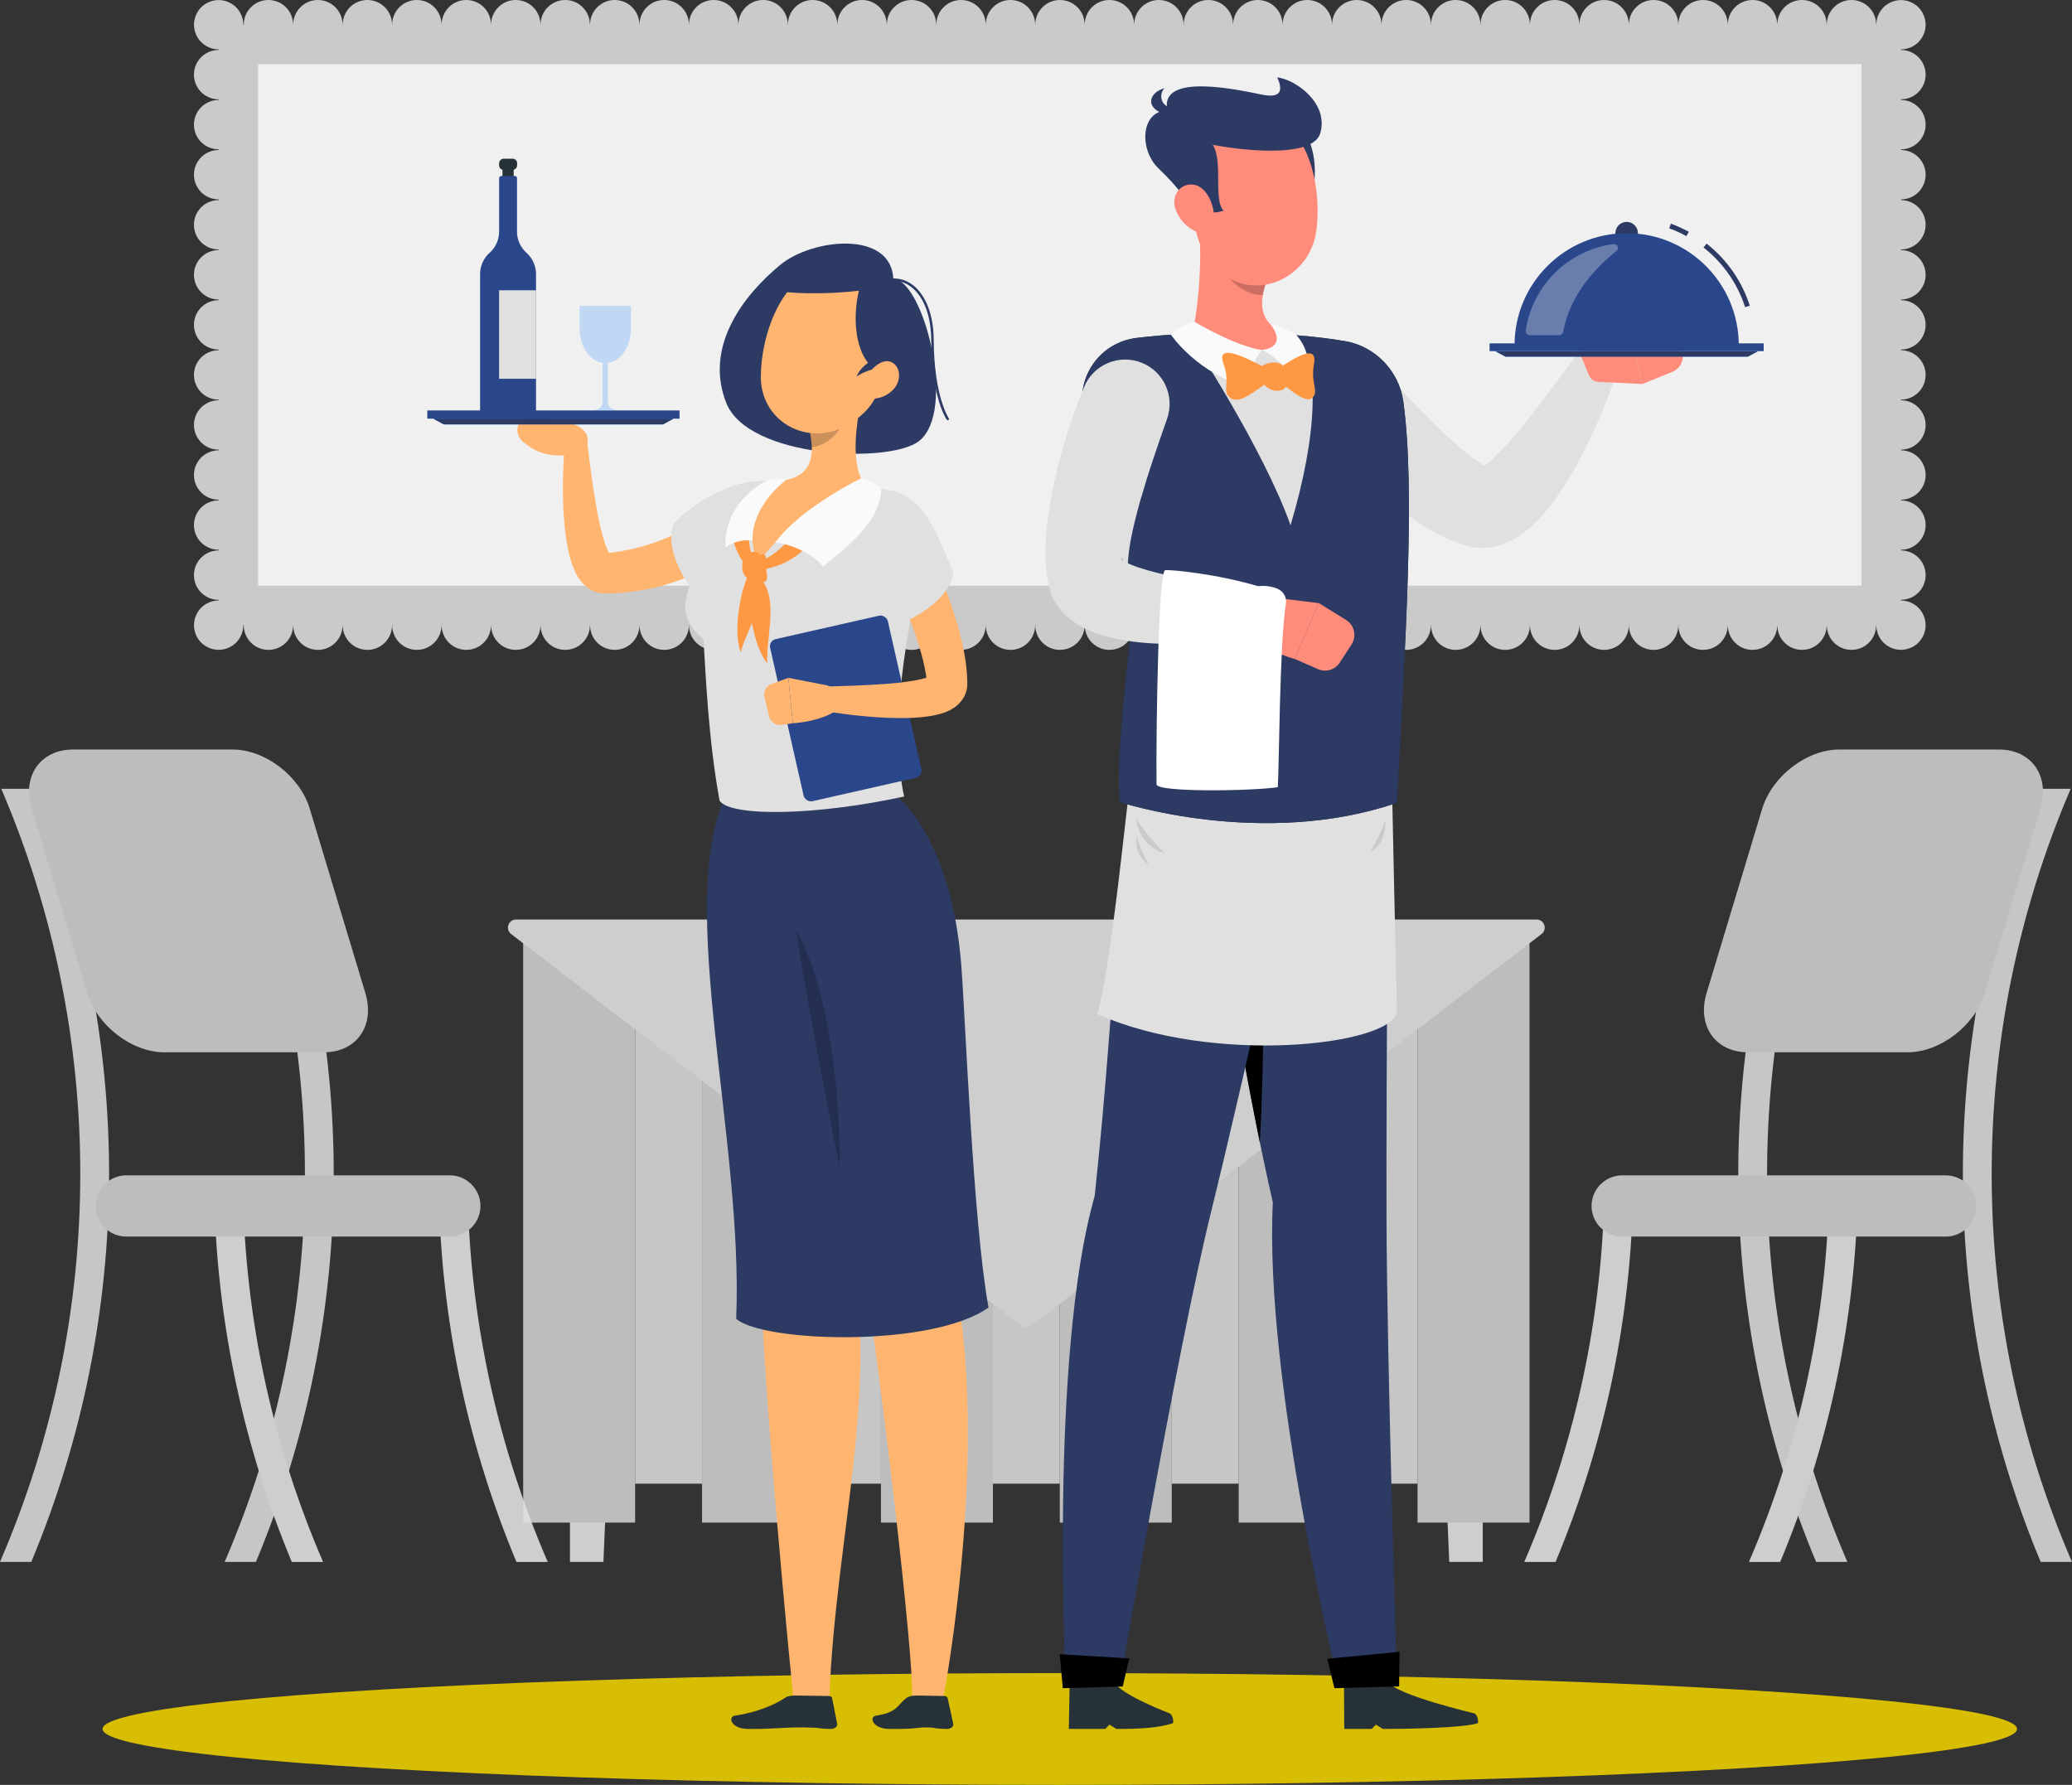 <?xml version="1.0" encoding="UTF-8"?>
<svg xmlns="http://www.w3.org/2000/svg" viewBox="0 0 502.67 433.07">
  <rect x="0" y="0" width="502.67" height="433.07" fill="#333333" stroke="none"/>
  <defs>
    <style>
      .cls-1 {
        fill: #f0f0f0;
      }

      .cls-2, .cls-3 {
        fill: #fff;
      }

      .cls-4, .cls-5 {
        fill: #fafafa;
      }

      .cls-6 {
        fill: #f5f5f5;
      }

      .cls-3 {
        opacity: .3;
      }

      .cls-7 {
        isolation: isolate;
      }

      .cls-8, .cls-9 {
        opacity: .2;
      }

      .cls-9, .cls-10 {
        fill: #007cff;
      }

      .cls-11 {
        fill: #d8be03;
      }

      .cls-12 {
        fill: #e0e0e0;
      }

      .cls-13, .cls-5 {
        opacity: .8;
      }

      .cls-14 {
        fill: #ff9843;
      }

      .cls-15 {
        fill: #ffb570;
      }

      .cls-16 {
        fill: #2c3a64;
      }

      .cls-17 {
        opacity: .1;
      }

      .cls-18 {
        fill: #ebebeb;
      }

      .cls-19 {
        fill: #ff8b7b;
      }

      .cls-5 {
        mix-blend-mode: overlay;
      }

      .cls-20 {
        fill: #2b478b;
      }

      .cls-21 {
        fill: #263238;
      }
    </style>
  </defs>
  <g class="cls-7">
    <g id="Layer_2" data-name="Layer 2">
      <g id="Layer_1-2" data-name="Layer 1">
        <g>
          <g class="cls-13">
            <path class="cls-18" d="M7.59,378.97H0c25.86-59.84,25.97-127.68,.31-187.58H7.89c24.87,60.06,24.76,127.59-.3,187.58Z"/>
            <path class="cls-18" d="M62.09,378.97h-7.59c25.86-59.84,25.97-127.68,.31-187.58h7.58c24.87,60.06,24.76,127.59-.3,187.58Z"/>
            <path class="cls-6" d="M106.54,292.62c.93,29.41,7.19,58.68,18.75,86.36h7.59c-11.93-27.61-18.39-56.92-19.34-86.36h-7Z"/>
            <path class="cls-6" d="M52.04,292.62c.93,29.41,7.19,58.68,18.75,86.36h7.59c-11.93-27.61-18.39-56.92-19.34-86.36h-7Z"/>
            <path class="cls-12" d="M109.13,300.04H30.64c-4.09,0-7.43-3.34-7.43-7.43h0c0-4.09,3.34-7.43,7.43-7.43H109.13c4.09,0,7.43,3.34,7.43,7.43h0c0,4.09-3.34,7.43-7.43,7.43Z"/>
            <path class="cls-12" d="M78.61,255.32H39.88c-7.91,0-16.32-6.47-18.71-14.37l-13.49-44.72c-2.39-7.91,2.13-14.37,10.04-14.37H56.44c7.91,0,16.32,6.47,18.71,14.37l13.49,44.72c2.39,7.91-2.13,14.37-10.04,14.37Z"/>
          </g>
          <g class="cls-13">
            <path class="cls-18" d="M495.07,378.97h7.59c-25.86-59.84-25.97-127.68-.31-187.58h-7.58c-24.87,60.06-24.76,127.59,.3,187.58Z"/>
            <path class="cls-18" d="M440.58,378.97h7.59c-25.86-59.84-25.97-127.68-.31-187.58h-7.58c-24.87,60.06-24.76,127.59,.3,187.58Z"/>
            <path class="cls-6" d="M396.13,292.62c-.93,29.41-7.19,58.68-18.75,86.36h-7.59c11.93-27.61,18.39-56.92,19.34-86.36h7Z"/>
            <path class="cls-6" d="M450.63,292.62c-.93,29.41-7.19,58.68-18.75,86.36h-7.59c11.93-27.61,18.39-56.92,19.34-86.36h7Z"/>
            <path class="cls-12" d="M393.54,300.04h78.49c4.09,0,7.43-3.34,7.43-7.43h0c0-4.09-3.34-7.43-7.43-7.43h-78.49c-4.09,0-7.43,3.34-7.43,7.43h0c0,4.09,3.34,7.43,7.43,7.43Z"/>
            <path class="cls-12" d="M424.06,255.32h38.73c7.91,0,16.32-6.47,18.71-14.37l13.49-44.72c2.39-7.91-2.13-14.37-10.04-14.37h-38.73c-7.91,0-16.32,6.47-18.71,14.37l-13.49,44.72c-2.39,7.91,2.13,14.37,10.04,14.37Z"/>
          </g>
          <g class="cls-13">
            <polygon class="cls-6" points="152.63 232.59 138.27 232.59 138.27 378.97 146.39 378.97 152.63 232.59"/>
            <polygon class="cls-6" points="345.35 232.59 359.72 232.59 359.72 378.97 351.59 378.97 345.35 232.59"/>
            <g>
              <g>
                <rect class="cls-12" x="126.92" y="225.03" width="27.16" height="144.41"/>
                <rect class="cls-18" x="154.08" y="225.03" width="16.24" height="134.96"/>
                <rect class="cls-12" x="170.32" y="225.03" width="27.16" height="144.41"/>
                <rect class="cls-18" x="197.48" y="225.03" width="16.24" height="134.96"/>
                <rect class="cls-12" x="213.72" y="225.03" width="27.16" height="144.41"/>
                <rect class="cls-18" x="240.87" y="225.03" width="16.24" height="134.96"/>
                <rect class="cls-12" x="257.11" y="225.03" width="27.16" height="144.41"/>
                <rect class="cls-18" x="284.27" y="225.03" width="16.24" height="134.96"/>
                <rect class="cls-12" x="300.51" y="225.03" width="27.16" height="144.41"/>
                <rect class="cls-18" x="327.67" y="225.03" width="16.24" height="134.96"/>
                <rect class="cls-12" x="343.9" y="225.03" width="27.16" height="144.41"/>
              </g>
              <path class="cls-6" d="M250.18,321.68l123.8-95.05c1.49-1.14,.68-3.52-1.19-3.52H125.19c-1.87,0-2.68,2.38-1.19,3.52l123.8,95.05c.7,.54,1.68,.54,2.39,0Z"/>
            </g>
          </g>
          <g class="cls-13">
            <rect class="cls-1" x="53.04" y="5.99" width="408.13" height="145.7"/>
            <g>
              <path class="cls-1" d="M461.17,157.67c-.4,0-.79-.04-1.17-.12-.38-.07-.75-.19-1.11-.34-.36-.16-.72-.34-1.04-.55-.32-.22-.64-.47-.91-.74-.28-.28-.53-.59-.74-.91-.22-.32-.4-.67-.55-1.03-.14-.37-.26-.74-.34-1.13-.08-.38-.12-.78-.12-1.17s.04-.78,.12-1.17c.07-.37,.19-.75,.34-1.11,.16-.36,.33-.71,.55-1.03,.22-.34,.47-.63,.74-.91,.27-.28,.59-.53,.91-.74,.32-.22,.68-.41,1.04-.55,.36-.16,.73-.26,1.11-.35,.78-.16,1.57-.16,2.35,0,.38,.08,.75,.19,1.11,.35,.36,.14,.71,.34,1.04,.55,.32,.22,.64,.47,.91,.74,.27,.28,.53,.57,.74,.91,.22,.32,.4,.67,.55,1.03,.14,.36,.26,.74,.34,1.11,.08,.4,.12,.79,.12,1.17s-.04,.79-.12,1.17c-.07,.38-.19,.75-.34,1.13-.16,.36-.33,.71-.55,1.03-.22,.32-.47,.63-.74,.91-.28,.28-.59,.53-.91,.74-.33,.22-.68,.4-1.04,.55-.36,.14-.73,.26-1.11,.34-.4,.08-.78,.12-1.17,.12Z"/>
              <path class="cls-1" d="M443.18,151.69c0-3.31,2.68-5.99,5.99-5.99h0c3.31,0,5.99,2.68,5.99,5.99h0c0,3.31-2.68,5.99-5.99,5.99h0c-3.31,0-5.99-2.68-5.99-5.99Zm-12,0c0-3.31,2.67-5.99,5.99-5.99h0c3.31,0,5.99,2.68,5.99,5.99h0c0,3.31-2.68,5.99-5.99,5.99h0c-3.32,0-5.99-2.68-5.99-5.99Zm-12.01,0c0-3.31,2.68-5.99,5.99-5.99h0c3.32,0,5.99,2.68,5.99,5.99h0c0,3.31-2.67,5.99-5.99,5.99h0c-3.31,0-5.99-2.68-5.99-5.99Zm-12,0c0-3.31,2.68-5.99,5.99-5.99h0c3.31,0,5.99,2.68,5.99,5.99h0c0,3.31-2.68,5.99-5.99,5.99h0c-3.31,0-5.99-2.68-5.99-5.99Zm-12,0c0-3.31,2.68-5.99,5.99-5.99h0c3.31,0,5.99,2.68,5.99,5.99h0c0,3.31-2.68,5.99-5.99,5.99h0c-3.31,0-5.99-2.68-5.99-5.99Zm-12,0c0-3.31,2.68-5.99,5.99-5.99h0c3.31,0,5.99,2.68,5.99,5.99h0c0,3.31-2.68,5.99-5.99,5.99h0c-3.31,0-5.99-2.68-5.99-5.99Zm-12,0c0-3.31,2.68-5.99,5.99-5.99h0c3.31,0,5.99,2.68,5.99,5.99h0c0,3.31-2.68,5.99-5.99,5.99h0c-3.31,0-5.99-2.68-5.99-5.99Zm-12,0c0-3.31,2.67-5.99,5.99-5.99h0c3.31,0,5.99,2.68,5.99,5.99h0c0,3.31-2.68,5.99-5.99,5.99h0c-3.32,0-5.99-2.68-5.99-5.99Zm-12,0c0-3.31,2.67-5.99,5.98-5.99h0c3.31,0,6,2.68,6,5.99h0c0,3.31-2.69,5.99-6,5.99h0c-3.31,0-5.98-2.68-5.98-5.99Zm-12.01,0c0-3.31,2.68-5.99,5.99-5.99h0c3.31,0,5.99,2.68,5.99,5.99h0c0,3.31-2.68,5.99-5.99,5.99h0c-3.31,0-5.99-2.68-5.99-5.99Zm-12,0c0-3.31,2.68-5.99,5.99-5.99h0c3.31,0,5.99,2.68,5.99,5.99h0c0,3.31-2.68,5.99-5.99,5.99h0c-3.31,0-5.99-2.68-5.99-5.99Zm-12,0c0-3.31,2.68-5.99,5.99-5.99h0c3.31,0,5.99,2.68,5.99,5.99h0c0,3.31-2.68,5.99-5.99,5.99h0c-3.31,0-5.99-2.68-5.99-5.99Zm-12,0c0-3.31,2.68-5.99,5.99-5.99h0c3.31,0,5.99,2.68,5.99,5.99h0c0,3.31-2.68,5.99-5.99,5.99h0c-3.31,0-5.99-2.68-5.99-5.99Zm-12.01,0c0-3.31,2.68-5.99,6-5.99h0c3.31,0,5.98,2.68,5.98,5.99h0c0,3.31-2.67,5.99-5.98,5.99h0c-3.32,0-6-2.68-6-5.99Zm-12,0c0-3.31,2.68-5.99,5.99-5.99h0c3.32,0,5.99,2.68,5.99,5.99h0c0,3.31-2.67,5.99-5.99,5.99h0c-3.31,0-5.99-2.68-5.99-5.99Zm-12,0c0-3.31,2.68-5.99,5.99-5.99h0c3.31,0,5.99,2.68,5.99,5.99h0c0,3.31-2.68,5.99-5.99,5.99h0c-3.31,0-5.99-2.68-5.99-5.99Zm-12,0c0-3.31,2.68-5.99,5.99-5.99h0c3.31,0,5.99,2.68,5.99,5.99h0c0,3.31-2.68,5.99-5.99,5.99h0c-3.31,0-5.99-2.68-5.99-5.99Zm-12,0c0-3.31,2.68-5.99,5.99-5.99h0c3.31,0,5.99,2.68,5.99,5.99h0c0,3.31-2.68,5.99-5.99,5.99h0c-3.31,0-5.99-2.68-5.99-5.99Zm-12,0c0-3.31,2.67-5.99,5.99-5.99h0c3.31,0,5.99,2.68,5.99,5.99h0c0,3.31-2.68,5.99-5.99,5.99h0c-3.32,0-5.99-2.68-5.99-5.99Zm-12,0c0-3.31,2.67-5.99,5.98-5.99h0c3.32,0,6,2.68,6,5.99h0c0,3.31-2.68,5.99-6,5.99h0c-3.31,0-5.98-2.68-5.98-5.99Zm-12.01,0c0-3.31,2.68-5.99,5.99-5.99h0c3.31,0,5.99,2.68,5.99,5.99h0c0,3.31-2.68,5.99-5.99,5.99h0c-3.31,0-5.99-2.68-5.99-5.99Zm-12,0c0-3.31,2.68-5.99,5.99-5.99h0c3.31,0,5.99,2.68,5.99,5.99h0c0,3.31-2.68,5.99-5.99,5.99h0c-3.31,0-5.99-2.68-5.99-5.99Zm-12,0c0-3.31,2.68-5.99,5.99-5.99h0c3.31,0,5.99,2.68,5.99,5.99h0c0,3.31-2.68,5.99-5.99,5.99h0c-3.31,0-5.99-2.68-5.99-5.99Zm-12,0c0-3.31,2.68-5.99,5.99-5.99h0c3.31,0,5.99,2.68,5.99,5.99h0c0,3.31-2.68,5.99-5.99,5.99h0c-3.31,0-5.99-2.68-5.99-5.99Zm-12,0c0-3.31,2.68-5.99,5.99-5.99h0c3.31,0,5.99,2.68,5.99,5.99h0c0,3.31-2.68,5.99-5.99,5.99h0c-3.31,0-5.99-2.68-5.99-5.99Zm-12,0c0-3.31,2.67-5.99,5.98-5.99h0c3.32,0,6,2.68,6,5.99h0c0,3.31-2.68,5.99-6,5.99h0c-3.31,0-5.98-2.68-5.98-5.99Zm-12.01,0c0-3.31,2.68-5.99,5.99-5.99h0c3.31,0,5.99,2.68,5.99,5.99h0c0,3.31-2.68,5.99-5.99,5.99h0c-3.31,0-5.99-2.68-5.99-5.99Zm-12,0c0-3.31,2.68-5.99,5.99-5.99h0c3.31,0,5.99,2.68,5.99,5.99h0c0,3.31-2.68,5.99-5.99,5.99h0c-3.31,0-5.99-2.68-5.99-5.99Zm-12,0c0-3.31,2.68-5.99,5.99-5.99h0c3.31,0,5.99,2.68,5.99,5.99h0c0,3.31-2.68,5.99-5.99,5.99h0c-3.31,0-5.99-2.68-5.99-5.99Zm-12,0c0-3.31,2.68-5.99,5.99-5.99h0c3.31,0,5.99,2.68,5.99,5.99h0c0,3.31-2.68,5.99-5.99,5.99h0c-3.31,0-5.99-2.68-5.99-5.99Zm-12,0c0-3.31,2.67-5.99,5.99-5.99h0c3.31,0,5.99,2.68,5.99,5.99h0c0,3.31-2.68,5.99-5.99,5.99h0c-3.32,0-5.99-2.68-5.99-5.99Zm-12.01,0c0-3.31,2.68-5.99,6-5.99h0c3.31,0,5.98,2.68,5.98,5.99h0c0,3.31-2.67,5.99-5.98,5.99h0c-3.32,0-6-2.68-6-5.99Zm-12,0c0-3.31,2.68-5.99,5.99-5.99h0c3.31,0,5.99,2.68,5.99,5.99h0c0,3.31-2.68,5.99-5.99,5.99h0c-3.31,0-5.99-2.68-5.99-5.99Z"/>
              <path class="cls-1" d="M53.04,157.67c-.4,0-.78-.04-1.17-.12-.38-.07-.75-.19-1.11-.34-.36-.16-.71-.34-1.04-.55-.32-.22-.64-.47-.91-.74-1.11-1.11-1.75-2.66-1.75-4.24s.64-3.11,1.75-4.23c.27-.28,.59-.53,.91-.74,.34-.22,.68-.41,1.04-.55,.36-.16,.73-.28,1.11-.35,1.95-.4,4.01,.25,5.41,1.64,1.11,1.11,1.75,2.66,1.75,4.23s-.64,3.13-1.75,4.24c-1.11,1.11-2.66,1.75-4.24,1.75Z"/>
              <path class="cls-1" d="M47.05,139.55c0-3.32,2.68-6,5.99-6h0c3.31,0,5.99,2.68,5.99,6h0c0,3.31-2.68,5.99-5.99,5.99h0c-3.31,0-5.99-2.68-5.99-5.99Zm0-12.15c0-3.31,2.68-5.99,5.99-5.99h0c3.31,0,5.99,2.68,5.99,5.99h0c0,3.31-2.68,5.99-5.99,5.99h0c-3.31,0-5.99-2.68-5.99-5.99Zm0-12.15c0-3.31,2.68-5.99,5.99-5.99h0c3.31,0,5.99,2.68,5.99,5.99h0c0,3.31-2.68,5.99-5.99,5.99h0c-3.31,0-5.99-2.68-5.99-5.99Zm0-12.15c0-3.31,2.68-5.99,5.99-5.99h0c3.31,0,5.99,2.68,5.99,5.99h0c0,3.32-2.68,6-5.99,6h0c-3.31,0-5.99-2.68-5.99-6Zm0-12.13c0-3.31,2.68-5.99,5.99-5.99h0c3.31,0,5.99,2.68,5.99,5.99h0c0,3.31-2.68,5.99-5.99,5.99h0c-3.31,0-5.99-2.68-5.99-5.99Zm0-12.15c0-3.31,2.68-5.99,5.99-5.99h0c3.31,0,5.99,2.68,5.99,5.99h0c0,3.31-2.68,5.99-5.99,5.99h0c-3.31,0-5.99-2.68-5.99-5.99Zm0-12.15c0-3.31,2.68-5.99,5.99-5.99h0c3.31,0,5.99,2.68,5.99,5.99h0c0,3.32-2.68,6-5.99,6h0c-3.31,0-5.99-2.68-5.99-6Zm0-12.13c0-3.32,2.68-5.99,5.99-5.99h0c3.31,0,5.99,2.67,5.99,5.99h0c0,3.31-2.68,5.99-5.99,5.99h0c-3.31,0-5.99-2.68-5.99-5.99Zm0-12.15c0-3.31,2.68-5.99,5.99-5.99h0c3.31,0,5.99,2.68,5.99,5.99h0c0,3.31-2.68,5.99-5.99,5.99h0c-3.31,0-5.99-2.68-5.99-5.99Zm0-12.15c0-3.31,2.68-5.99,5.99-5.99h0c3.31,0,5.99,2.68,5.99,5.99h0c0,3.32-2.68,5.99-5.99,5.99h0c-3.31,0-5.99-2.67-5.99-5.99Zm0-12.13c0-3.32,2.68-5.99,5.99-5.99h0c3.31,0,5.99,2.67,5.99,5.99h0c0,3.31-2.68,5.99-5.99,5.99h0c-3.31,0-5.99-2.68-5.99-5.99Z"/>
              <path class="cls-1" d="M53.04,11.98c-.4,0-.78-.04-1.17-.12-.38-.07-.75-.19-1.11-.34-.36-.16-.71-.34-1.04-.55-.32-.23-.64-.47-.91-.75-.28-.28-.53-.57-.74-.91-.22-.32-.4-.67-.55-1.03-.14-.36-.26-.73-.34-1.11-.08-.38-.12-.78-.12-1.17,0-1.58,.64-3.11,1.75-4.24,.27-.28,.59-.51,.91-.74,.34-.22,.68-.4,1.04-.55,.36-.14,.73-.26,1.11-.34,1.95-.4,4.01,.24,5.41,1.63,1.11,1.13,1.75,2.66,1.75,4.24,0,.4-.04,.79-.12,1.17-.07,.38-.19,.75-.33,1.11-.16,.36-.34,.71-.55,1.03-.22,.34-.47,.63-.74,.91-1.11,1.13-2.66,1.76-4.24,1.76Z"/>
              <path class="cls-1" d="M443.18,5.99c0-3.31,2.68-5.99,5.99-5.99h0c3.31,0,5.99,2.68,5.99,5.99h0c0,3.31-2.68,5.99-5.99,5.99h0c-3.31,0-5.99-2.68-5.99-5.99Zm-12.01,0c0-3.31,2.68-5.99,6-5.99h0c3.31,0,5.98,2.68,5.98,5.99h0c0,3.31-2.67,5.99-5.98,5.99h0c-3.32,0-6-2.68-6-5.99Zm-12,0c0-3.31,2.68-5.99,5.99-5.99h0c3.31,0,5.99,2.68,5.99,5.99h0c0,3.31-2.68,5.99-5.99,5.99h0c-3.31,0-5.99-2.68-5.99-5.99Zm-12,0c0-3.31,2.68-5.99,5.99-5.99h0c3.31,0,5.99,2.68,5.99,5.99h0c0,3.31-2.68,5.99-5.99,5.99h0c-3.31,0-5.99-2.68-5.99-5.99Zm-12,0c0-3.31,2.68-5.99,5.99-5.99h0c3.31,0,5.99,2.68,5.99,5.99h0c0,3.31-2.68,5.99-5.99,5.99h0c-3.31,0-5.99-2.68-5.99-5.99Zm-12,0c0-3.31,2.68-5.99,5.99-5.99h0c3.31,0,5.99,2.68,5.99,5.99h0c0,3.31-2.68,5.99-5.99,5.99h0c-3.31,0-5.99-2.68-5.99-5.99Zm-12,0c0-3.31,2.67-5.99,5.99-5.99h0c3.31,0,5.99,2.68,5.99,5.99h0c0,3.31-2.68,5.99-5.99,5.99h0c-3.32,0-5.99-2.68-5.99-5.99Zm-12,0c0-3.31,2.67-5.99,5.98-5.99h0c3.32,0,6,2.68,6,5.99h0c0,3.31-2.68,5.99-6,5.99h0c-3.31,0-5.98-2.68-5.98-5.99Zm-12.01,0c0-3.31,2.68-5.99,5.99-5.99h0c3.31,0,5.99,2.68,5.99,5.99h0c0,3.31-2.68,5.99-5.99,5.99h0c-3.31,0-5.99-2.68-5.99-5.99Zm-12,0c0-3.31,2.68-5.99,5.99-5.99h0c3.31,0,5.99,2.68,5.99,5.99h0c0,3.31-2.68,5.99-5.99,5.99h0c-3.31,0-5.99-2.68-5.99-5.99Zm-12,0c0-3.31,2.68-5.99,5.99-5.99h0c3.31,0,5.99,2.68,5.99,5.99h0c0,3.31-2.68,5.99-5.99,5.99h0c-3.31,0-5.99-2.68-5.99-5.99Zm-12,0c0-3.31,2.68-5.99,5.99-5.99h0c3.31,0,5.99,2.68,5.99,5.99h0c0,3.31-2.68,5.99-5.99,5.99h0c-3.31,0-5.99-2.68-5.99-5.99Zm-12,0c0-3.31,2.68-5.99,5.99-5.99h0c3.31,0,5.99,2.68,5.99,5.99h0c0,3.31-2.68,5.99-5.99,5.99h0c-3.31,0-5.99-2.68-5.99-5.99Zm-12,0c0-3.31,2.67-5.99,5.98-5.99h0c3.31,0,6,2.68,6,5.99h0c0,3.31-2.69,5.99-6,5.99h0c-3.31,0-5.98-2.68-5.98-5.99Zm-12.01,0c0-3.31,2.68-5.99,5.99-5.99h0c3.31,0,5.99,2.68,5.99,5.99h0c0,3.31-2.68,5.99-5.99,5.99h0c-3.31,0-5.99-2.68-5.99-5.99Zm-12,0c0-3.31,2.68-5.99,5.99-5.99h0c3.31,0,5.99,2.68,5.99,5.99h0c0,3.31-2.68,5.99-5.99,5.99h0c-3.31,0-5.99-2.68-5.99-5.99Zm-12,0c0-3.31,2.68-5.99,5.99-5.99h0c3.31,0,5.99,2.68,5.99,5.99h0c0,3.31-2.68,5.99-5.99,5.99h0c-3.31,0-5.99-2.68-5.99-5.99Zm-12,0c0-3.31,2.68-5.99,5.99-5.99h0c3.31,0,5.99,2.68,5.99,5.99h0c0,3.31-2.68,5.99-5.99,5.99h0c-3.31,0-5.99-2.68-5.99-5.99Zm-12,0c0-3.31,2.67-5.99,5.99-5.99h0c3.31,0,5.99,2.68,5.99,5.99h0c0,3.31-2.68,5.99-5.99,5.99h0c-3.32,0-5.99-2.68-5.99-5.99Zm-12.01,0c0-3.31,2.68-5.99,6-5.99h0c3.31,0,5.98,2.68,5.98,5.99h0c0,3.31-2.67,5.99-5.98,5.99h0c-3.32,0-6-2.68-6-5.99Zm-12,0c0-3.31,2.68-5.99,5.99-5.99h0c3.31,0,5.99,2.68,5.99,5.99h0c0,3.31-2.68,5.99-5.99,5.99h0c-3.31,0-5.99-2.68-5.99-5.99Zm-12,0c0-3.31,2.68-5.99,5.99-5.99h0c3.31,0,5.99,2.68,5.99,5.99h0c0,3.31-2.68,5.99-5.99,5.99h0c-3.31,0-5.99-2.68-5.99-5.99Zm-12,0c0-3.31,2.68-5.99,5.99-5.99h0c3.31,0,5.99,2.68,5.99,5.99h0c0,3.31-2.68,5.99-5.99,5.99h0c-3.31,0-5.99-2.68-5.99-5.99Zm-12,0c0-3.31,2.67-5.99,5.99-5.99h0c3.31,0,5.99,2.68,5.99,5.99h0c0,3.31-2.68,5.99-5.99,5.99h0c-3.32,0-5.99-2.68-5.99-5.99Zm-12,0c0-3.31,2.67-5.99,5.98-5.99h0c3.32,0,6,2.68,6,5.99h0c0,3.31-2.68,5.99-6,5.99h0c-3.31,0-5.98-2.68-5.98-5.99Zm-12,0c0-3.31,2.67-5.99,5.98-5.99h0c3.31,0,5.99,2.68,5.99,5.99h0c0,3.31-2.68,5.99-5.99,5.99h0c-3.31,0-5.98-2.68-5.98-5.99Zm-12.01,0c0-3.31,2.68-5.99,5.99-5.99h0c3.31,0,5.99,2.68,5.99,5.99h0c0,3.31-2.68,5.99-5.99,5.99h0c-3.31,0-5.99-2.68-5.99-5.99Zm-12,0c0-3.31,2.68-5.99,5.99-5.99h0c3.31,0,5.99,2.68,5.99,5.99h0c0,3.31-2.68,5.99-5.99,5.99h0c-3.31,0-5.99-2.68-5.99-5.99Zm-12,0c0-3.31,2.68-5.99,5.99-5.99h0c3.31,0,5.99,2.68,5.99,5.99h0c0,3.31-2.68,5.99-5.99,5.99h0c-3.31,0-5.99-2.68-5.99-5.99Zm-12,0c0-3.31,2.68-5.99,5.99-5.99h0c3.31,0,5.99,2.68,5.99,5.99h0c0,3.31-2.68,5.99-5.99,5.99h0c-3.31,0-5.99-2.68-5.99-5.99Zm-12,0c0-3.31,2.68-5.99,5.99-5.99h0c3.31,0,5.99,2.68,5.99,5.99h0c0,3.31-2.68,5.99-5.99,5.99h0c-3.31,0-5.99-2.68-5.99-5.99Zm-12.01,0c0-3.31,2.68-5.99,5.99-5.99h0c3.31,0,5.99,2.68,5.99,5.99h0c0,3.31-2.68,5.99-5.99,5.99h0c-3.31,0-5.99-2.68-5.99-5.99Zm-12,0c0-3.31,2.68-5.99,5.99-5.99h0c3.31,0,5.99,2.68,5.99,5.99h0c0,3.31-2.68,5.99-5.99,5.99h0c-3.31,0-5.99-2.68-5.99-5.99Z"/>
              <path class="cls-1" d="M461.17,11.98c-.4,0-.79-.04-1.17-.12-.38-.07-.75-.19-1.11-.34-.36-.16-.72-.34-1.04-.55-.32-.22-.64-.47-.91-.74-.28-.28-.53-.59-.74-.91-.22-.32-.4-.68-.55-1.04-.14-.36-.26-.73-.34-1.11-.08-.38-.12-.78-.12-1.17s.04-.78,.12-1.17c.07-.38,.19-.75,.34-1.11,.16-.36,.33-.71,.55-1.04,.22-.32,.47-.63,.74-.91,.27-.28,.59-.53,.91-.74,.32-.22,.68-.4,1.04-.55,.36-.14,.73-.26,1.11-.34,.78-.16,1.57-.16,2.35,0,.38,.07,.75,.19,1.11,.34,.36,.16,.71,.34,1.04,.55,.32,.22,.64,.47,.91,.74,.27,.28,.51,.59,.74,.91,.22,.32,.4,.68,.55,1.04,.14,.36,.26,.73,.34,1.11,.08,.4,.12,.79,.12,1.17s-.04,.79-.12,1.17c-.07,.38-.19,.75-.34,1.11-.16,.36-.33,.72-.55,1.04-.23,.32-.47,.63-.74,.91-.28,.28-.59,.53-.91,.74-.33,.22-.68,.4-1.04,.55-.36,.14-.73,.26-1.11,.34-.38,.08-.78,.12-1.17,.12Z"/>
              <path class="cls-1" d="M455.18,139.55c0-3.32,2.68-6,5.99-6h0c3.31,0,5.99,2.68,5.99,6h0c0,3.31-2.68,5.98-5.99,5.98h0c-3.31,0-5.99-2.67-5.99-5.98Zm0-12.15c0-3.31,2.68-5.99,5.99-5.99h0c3.31,0,5.99,2.68,5.99,5.99h0c0,3.31-2.68,5.99-5.99,5.99h0c-3.31,0-5.99-2.68-5.99-5.99Zm0-12.15c0-3.31,2.68-5.99,5.99-5.99h0c3.31,0,5.99,2.68,5.99,5.99h0c0,3.31-2.68,5.99-5.99,5.99h0c-3.31,0-5.99-2.68-5.99-5.99Zm0-12.13c0-3.32,2.68-6,5.99-6h0c3.31,0,5.99,2.68,5.99,6h0c0,3.31-2.68,5.98-5.99,5.98h0c-3.31,0-5.99-2.67-5.99-5.98Zm0-12.15c0-3.31,2.68-5.99,5.99-5.99h0c3.31,0,5.99,2.68,5.99,5.99h0c0,3.31-2.68,5.99-5.99,5.99h0c-3.31,0-5.99-2.68-5.99-5.99Zm0-12.15c0-3.31,2.68-5.99,5.99-5.99h0c3.31,0,5.99,2.68,5.99,5.99h0c0,3.31-2.68,5.99-5.99,5.99h0c-3.31,0-5.99-2.68-5.99-5.99Zm0-12.13c0-3.32,2.68-6,5.99-6h0c3.31,0,5.99,2.68,5.99,6h0c0,3.29-2.68,5.98-5.99,5.98h0c-3.31,0-5.99-2.68-5.99-5.98Zm0-12.15c0-3.31,2.68-5.99,5.99-5.99h0c3.31,0,5.99,2.68,5.99,5.99h0c0,3.31-2.68,5.99-5.99,5.99h0c-3.31,0-5.99-2.68-5.99-5.99Zm0-12.15c0-3.31,2.68-5.99,5.99-5.99h0c3.31,0,5.99,2.68,5.99,5.99h0c0,3.31-2.68,5.99-5.99,5.99h0c-3.31,0-5.99-2.68-5.99-5.99Zm0-12.13c0-3.32,2.68-6,5.99-6h0c3.31,0,5.99,2.68,5.99,6h0c0,3.29-2.68,5.98-5.99,5.98h0c-3.31,0-5.99-2.68-5.99-5.98Zm0-12.15c0-3.31,2.68-5.99,5.99-5.99h0c3.31,0,5.99,2.68,5.99,5.99h0c0,3.31-2.68,5.99-5.99,5.99h0c-3.31,0-5.99-2.68-5.99-5.99Z"/>
            </g>
          </g>
          <rect class="cls-5" x="193.84" y="-115.64" width="126.54" height="388.96" transform="translate(335.94 -178.27) rotate(90)"/>
          <ellipse id="_Path_" data-name="&amp;lt;Path&amp;gt;" class="cls-11" cx="257.11" cy="419.51" rx="232.23" ry="13.56"/>
          <g>
            <path class="cls-16" d="M189.3,64.26c-9.33,7.69-18.44,20.09-13.1,33.52,5.35,13.43,39.56,14.8,46.73,9.26,9.34-7.22,1.09-39.19-6.2-39.37-.57-11.85-19.63-9.84-27.43-3.41Z"/>
            <path class="cls-15" d="M176.23,193.8s3.75,68.19,7.88,105.12c.43,34.67,8.34,113.01,8.34,113.01h8.75c1.47-38.86,12.3-75.16,5.11-109.44,16.83-67.31,5.28-108.65,5.28-108.65l-35.36-.04Z"/>
            <path class="cls-15" d="M185.76,193.84s18.03,75.64,22.97,107.87c5.19,33.85,12.93,99.54,12.57,110.22h7.57s12.69-66.45,.94-109.05c9.69-95.78-14.22-109.05-14.22-109.05h-29.82Z"/>
            <path class="cls-15" d="M142.54,106.34c-.57-4.08-8.06-4.42-8.06-4.42l-3.61-1.81c-1.51-.76-3.14-.39-3.87,.86l-1.14,1.99c-.8,1.39-.21,3.38,1.33,4.49l1.09,.79c1.85,1.33,4.05,2.1,6.32,2.22l3.32,.17c.76,.04,1.49-.05,2.15-.26,1.7-.53,2.73-2.26,2.47-4.02h0Z"/>
            <path class="cls-15" d="M182.03,130.25c-.45,.46-.7,.68-1.04,.99l-.94,.83c-.63,.53-1.27,1.02-1.91,1.51-1.29,.96-2.61,1.85-3.96,2.68-2.71,1.65-5.58,3.02-8.52,4.17-5.89,2.32-12.21,3.48-18.48,3.57h-.15s-.4,0-.4,0c-.29-.01-.57-.02-.86-.07-.58-.08-1.13-.24-1.65-.45-1.01-.42-1.78-.99-2.37-1.55-1.13-1.11-1.72-2.14-2.17-3.07-.88-1.85-1.3-3.47-1.67-5.06-.7-3.16-.96-6.16-1.17-9.14-.34-5.96-.17-11.75,.36-17.63,.13-1.47,1.44-2.56,2.91-2.43,1.29,.12,2.28,1.12,2.42,2.36v.06c.66,5.58,1.39,11.25,2.37,16.68,.48,2.71,1.08,5.39,1.84,7.77,.37,1.18,.83,2.3,1.27,3,.21,.35,.42,.52,.33,.4-.06-.08-.23-.24-.58-.39-.18-.08-.38-.14-.61-.18-.11,0-.21-.04-.32-.04h-.14s.12,0,.12,0c2.59-.23,5.14-.67,7.64-1.27,2.49-.65,4.94-1.45,7.31-2.44,2.37-.99,4.64-2.21,6.81-3.55,1.09-.67,2.15-1.38,3.16-2.13,.5-.38,.99-.76,1.47-1.15l.69-.57,.53-.47,.31-.27c2.23-1.97,5.63-1.75,7.6,.48,1.88,2.13,1.75,5.35-.21,7.35Z"/>
            <path class="cls-12" d="M187.92,116.95c-9.48-1.58-19.42,4.86-24.57,10.11-2.65,8.01,5.86,17.73,5.86,17.73,0,0,12.13-7.45,16.51-12.54,4.38-5.09,7.66-14.38,2.2-15.29Z"/>
            <path class="cls-16" d="M217.27,192.94s13.37,9.47,15.92,41.02c1,12.41,2.81,61.97,6.62,83.29-13.72,9.8-54.78,8.46-61.21,2.73,1.81-43.11-14.66-100.31-2.71-126.61,19.76-2.43,41.38-.43,41.38-.43Z"/>
            <path class="cls-8" d="M203.7,283.38c.19-18.13-2.49-43.06-10.6-57.84,2.77,18.44,10.6,57.84,10.6,57.84Z"/>
            <path class="cls-12" d="M169.59,131.56c.01,10.26-8.19,15.66,1.08,23.56,.54,8.87,1.23,24.74,3.91,39.19,2.82,3.92,23.4,3.6,44.77-1.05-2.78-12.39-1.76-32.58,5.56-60.2,1.7-6.4-2.56-12.99-9.15-14.16-1.76-.31-3.63-.6-5.54-.83-7.44-.92-13.55-1.61-20.14-1.5-2.18,.04-4.45,.14-6.61,.28-7.8,.51-13.89,6.88-13.89,14.71Z"/>
            <rect class="cls-20" x="190.54" y="151.72" width="29.28" height="40.33" rx="1.77" ry="1.77" transform="translate(-32.9 49.57) rotate(-12.76)"/>
            <path class="cls-14" d="M192.51,129.8s-4.06,4.86-7.41,6.01l-.38,2.41c7.27-1.01,11.06-5.7,11.06-5.7l-3.26-2.73Z"/>
            <path class="cls-14" d="M181.48,126.87s-.18,6.33,1.58,9.41l-1.31,2.06c-4.78-5.57-4.52-11.59-4.52-11.59l4.25,.12Z"/>
            <path class="cls-15" d="M209.4,95.29c-1.61,6.37-3.49,18.13,.82,22.78,0,0-16.05,4.39-26.52,18.76-4.74-15.1,6.39-20.26,6.39-20.26,7.31-1.18,7.41-6.55,6.41-11.67l12.91-9.61Z"/>
            <path class="cls-8" d="M204.14,99.21l-7.64,5.68c.24,1.21,.41,2.44,.44,3.61,2.78-.19,6.73-2.93,7.17-5.8,.22-1.43,.23-2.82,.03-3.5Z"/>
            <path class="cls-15" d="M216.85,83.94c-3.07,10.33-4.16,14.77-10.63,18.83-9.74,6.1-21.6-.17-21.64-11.27-.03-9.99,5-25.2,16.1-26.81,10.94-1.58,19.24,8.92,16.17,19.25Z"/>
            <path class="cls-16" d="M208.8,68.86c-2.91,9.95-.42,20.42,5.52,21.61,8.25-3.08,7.84-12.25,5.74-16.44-2.1-4.19-9.58-10.91-11.26-5.17Z"/>
            <path class="cls-16" d="M213.31,86.74c-4.59,1.53-5.48,4.61-5.48,4.61,0,0,3.15-2.23,6.17-1.81-.73-1.45-.69-2.8-.69-2.8Z"/>
            <path class="cls-15" d="M216.9,94.3c-1.49,1.7-3.48,2.45-5.14,2.4-2.5-.06-2.93-2.94-1.55-5.31,1.24-2.13,4.03-4.66,6.21-3.45,2.15,1.19,2.19,4.41,.48,6.35Z"/>
            <path class="cls-15" d="M200.75,166.32l-9.48-1.85,1.08,11.01s7.14-.31,11.29-3.62l.38-1.44c-.5-2.35-1.03-3.22-3.27-4.09Z"/>
            <path class="cls-15" d="M185.46,169.17l1.12,4.66c.33,1.39,1.68,2.29,3.09,2.07l2.67-.42-1.08-11.01-4.08,1.48c-1.31,.48-2.05,1.86-1.73,3.22Z"/>
            <path class="cls-15" d="M222.24,126.94c2.95,5.67,5.42,11.3,7.6,17.24,1.08,2.96,2.1,5.97,2.91,9.1,.82,3.13,1.52,6.34,1.8,9.82,.07,.87,.11,1.77,.12,2.68v.32s-.04,.52-.04,.52c-.02,.34-.1,.7-.19,1.04-.18,.68-.48,1.34-.82,1.86-.69,1.07-1.46,1.71-2.13,2.18-1.33,.88-2.41,1.23-3.4,1.52-.99,.28-1.9,.45-2.79,.58-3.51,.51-6.68,.46-9.85,.37-6.32-.27-12.42-1.05-18.55-2.22-1.45-.28-2.41-1.68-2.13-3.14,.24-1.27,1.34-2.16,2.58-2.18h.06c5.98-.11,12.04-.27,17.88-.72,2.9-.23,5.82-.56,8.3-1.15,.61-.15,1.18-.32,1.64-.5,.46-.17,.8-.4,.72-.38-.05,.02-.26,.14-.55,.56-.13,.2-.28,.5-.37,.82-.05,.16-.07,.33-.09,.48,0,.08-.02,.16-.02,.24v.09s0-.06,0-.06c-.05-.61-.11-1.23-.2-1.87-.79-5.18-2.77-10.76-4.87-16.18-2.17-5.4-4.66-10.9-7.19-16.08l-.05-.11c-1.31-2.67-.2-5.9,2.48-7.21,2.63-1.28,5.8-.23,7.14,2.35Z"/>
            <path class="cls-12" d="M216.43,119.29c6.86,1.27,9.92,7.43,14.89,19.74-1.57,8.29-13.72,12.66-13.72,12.66,0,0-6.99-12.4-8.35-18.98-1.36-6.57,.21-14.71,7.18-13.42Z"/>
            <path class="cls-21" d="M201.88,412c-.05-.28-.38-.48-.79-.49l-8.13-.12c-.86,0-1.82,.09-2.45,.52-2.41,1.66-6.77,3.55-12.24,4.37-1.73,.26-.95,3.17,3.12,3.22,6.73,.07,7.94-.43,13.68-.37,4.91,.05,2.57,.28,6.46,.37,.93,.02,1.7-.58,1.57-1.23l-1.23-6.27Z"/>
            <path class="cls-21" d="M229.89,412c-.06-.28-.39-.48-.8-.49l-6.62-.12c-.86,0-1.82,.09-2.44,.52-2.37,1.66-2.07,3.55-7.52,4.37-1.72,.26-.88,3.17,3.19,3.22,6.73,.07,6.32-.37,9.05-.37s1.06,.28,4.96,.37c.93,.02,1.69-.58,1.55-1.23l-1.36-6.27Z"/>
            <path class="cls-4" d="M188.09,131.65c3.4,.15,9.64,2.93,11.64,5.92,2.83-2.94,13.87-9.76,14.07-18.99-2.48-2.26-4.9-2.52-4.9-2.52,0,0-14.73,7.13-20.81,15.58Z"/>
            <path class="cls-4" d="M182.58,131.17s-.92-7.46,8.11-14.71c-.9-.75-4.47,.1-4.47,.1,0,0-10.56,4.54-10.24,16.29,3.28-2.36,6.61-1.67,6.61-1.67Z"/>
            <path class="cls-14" d="M181.24,134.33c-1.31,.61-1.82,4.86,0,5.86,1.82,1,1.64-3.06,2.7-4.46,1.06-1.4-.41-2.46-2.7-1.4Z"/>
            <path class="cls-14" d="M182.8,135.99c-.93,1.2,.27,5.27,2.29,5.25,2.02-.02,.27-3.57,.67-5.36,.4-1.78-1.33-2-2.97,.11Z"/>
            <path class="cls-14" d="M183.12,139.01c-2.24-3.46-2.42,14.78,3.02,21.97-.36-7.08,3.44-17.12-3.02-21.97Z"/>
            <path class="cls-14" d="M182.92,138.86c-.99-3.52-5.95,11.91-3.22,19.44,1.56-6.1,7.43-13.63,3.22-19.44Z"/>
            <rect class="cls-20" x="103.66" y="99.59" width="61.2" height="1.99"/>
            <g>
              <polygon class="cls-10" points="163.39 101.58 105.12 101.58 107.68 102.97 160.83 102.97 163.39 101.58"/>
              <polygon class="cls-16" points="163.39 101.58 105.12 101.58 107.68 102.97 160.83 102.97 163.39 101.58"/>
            </g>
            <g>
              <path class="cls-21" d="M123.26,46.33h0c-.75,0-1.36-.61-1.36-1.36v-4.55c0-.75,.61-1.36,1.36-1.36h0c.75,0,1.36,.61,1.36,1.36v4.55c0,.75-.61,1.36-1.36,1.36Z"/>
              <rect class="cls-21" x="121.91" y="37.68" width="2.71" height="4.36" rx="1.05" ry="1.05" transform="translate(163.13 -83.4) rotate(90)"/>
              <path class="cls-20" d="M125.43,56.18v-12.95c0-.29-.24-.53-.53-.53h-3.28c-.29,0-.53,.24-.53,.53v12.95c0,1.97-.84,3.85-2.31,5.16h0c-1.47,1.31-2.31,3.19-2.31,5.16v33.21h13.57v-33.21c0-1.97-.84-3.85-2.31-5.16h0c-1.47-1.31-2.31-3.19-2.31-5.16Z"/>
              <rect class="cls-12" x="121.08" y="70.43" width="8.96" height="21.47"/>
            </g>
            <g>
              <path class="cls-10" d="M142.77,99.59h-1.62s.73,.06,1.62,0Z"/>
              <path class="cls-10" d="M152.53,99.59h-1.62c.89,.06,1.62,0,1.62,0Z"/>
              <path class="cls-9" d="M140.6,74.23v5.45c0,4.34,2.46,7.94,5.6,8.37v9.54c0,1.48-1.44,1.89-2.55,1.99h6.38c-1.11-.1-2.55-.51-2.55-1.99v-9.54c3.13-.43,5.6-4.03,5.6-8.37v-5.45h-12.46Z"/>
            </g>
            <path class="cls-16" d="M214.82,69.14c-4.76,2.03-20.84,2.66-27.13,1.29,6.5-9.2,21.12-11.89,27.13-1.29Z"/>
            <path class="cls-16" d="M229.92,101.96c-.09,0-.19-.04-.24-.13-.15-.21-3.69-5.41-3.76-19.33-.03-5.8-1.78-10.48-4.81-12.84-1.72-1.34-3.68-1.79-5.68-1.3-.16,.04-.32-.06-.36-.22-.04-.16,.06-.32,.22-.36,2.15-.53,4.35-.03,6.19,1.4,3.17,2.47,5.01,7.32,5.04,13.31,.07,13.7,3.62,18.94,3.65,18.99,.09,.14,.06,.32-.07,.42-.05,.04-.11,.05-.17,.05Z"/>
          </g>
          <g>
            <path class="cls-16" d="M316.11,31.44c3.34,4.57,3.33,11.71,2.18,15.6-5.97-2.73-5.05-10.53-5.05-10.53l2.87-5.07Z"/>
            <path class="cls-12" d="M334.01,88.07l3.45,3.8,3.57,3.86c2.39,2.56,4.83,5.05,7.25,7.44,1.22,1.2,2.45,2.35,3.68,3.45,1.22,1.12,2.44,2.19,3.65,3.15,1.2,.97,2.42,1.83,3.51,2.58,1.08,.72,2.12,1.26,2.64,1.49l-1.84-.29c-1.07-.02-1.56,.3-1.55,.34-.02,.06,.29-.03,.69-.24,.83-.44,1.97-1.32,3.08-2.35,2.25-2.1,4.63-4.7,6.87-7.46,2.29-2.75,4.51-5.66,6.73-8.62,2.22-2.94,4.43-6.03,6.61-8.97l.11-.14c1.78-2.39,5.16-2.89,7.56-1.11,1.89,1.41,2.6,3.82,1.93,5.95-1.22,3.88-2.63,7.49-4.2,11.15-1.57,3.64-3.31,7.23-5.27,10.8-2.02,3.55-4.15,7.1-7.04,10.63-1.47,1.77-3.07,3.55-5.32,5.36-1.14,.9-2.46,1.82-4.23,2.63-1.73,.8-4.12,1.56-7.09,1.46-.46-.02-.91-.07-1.35-.17l-.5-.12c-3.06-.71-5.41-1.75-7.57-2.81-2.13-1.06-4.01-2.25-5.8-3.44-3.58-2.38-6.75-4.93-9.75-7.56-3.02-2.61-5.82-5.36-8.54-8.16-1.34-1.41-2.69-2.82-3.97-4.28-1.32-1.47-2.51-2.89-3.86-4.55-3.74-4.63-3.01-11.42,1.62-15.16,4.46-3.6,10.91-3.06,14.72,1.12l.21,.23Z"/>
            <path class="cls-19" d="M387.75,92.66l10.67,.51-3.46-14.35s-9.93,.73-11.52,5.84c-.17,.56-.12,1.17,.1,1.71l1.96,4.71c.38,.92,1.26,1.53,2.25,1.58Z"/>
            <path class="cls-19" d="M407.94,84.64l-2.06-4.82c-.82-1.92-2.91-2.96-4.94-2.47l-5.98,1.47,3.46,14.35,7.19-2.89c2.22-.89,3.27-3.43,2.33-5.63Z"/>
            <path class="cls-16" d="M308.78,291.7c-11.34-49.84-18.33-109.93-18.33-109.93l46.46-.75s-.65,80.99-.54,114.91c.12,35.27,2.56,112.9,2.56,112.9h-14.1s-18.2-73.52-16.04-117.13Z"/>
            <path d="M305.16,222.94l-7.35,10.9c2.18,13.61,4.82,28.59,7.82,43.28,1.27-22.57,1.05-48.78-.48-54.18Z"/>
            <path class="cls-21" d="M357.74,415.74s-19.42-4.58-20.88-7.65h-10.81s.07,11.41,.07,11.41h6.66l1.02-1.05,1.69,1.05c5.39,0,19.71-.21,23.1-1.43,.1-1.73-.85-2.34-.85-2.34Z"/>
            <path class="cls-16" d="M265.56,290.3c5.39-50.12,5.21-83.61,11.77-108.31l42.3-.64s-17.61,79.51-25.8,112.62c-8.22,33.24-22.19,114.86-22.19,114.86h-13.06s-4.11-79.76,6.97-118.54Z"/>
            <path class="cls-12" d="M273.97,191.75c-.93,6.01-4.26,41.41-7.72,54.32,28.21,12.51,71.33,7.59,72.67-.53-.4-15.04-1.2-53.79-1.2-53.79h-63.75Z"/>
            <path class="cls-17" d="M275.53,198.33c2.2,4.09,7.09,8.68,7.09,8.68,0,0-6.09-1.1-7.09-8.68Z"/>
            <path class="cls-17" d="M332.24,206.68c2.01-2.52,3.91-7.75,3.91-7.75,0,0,.27,6.12-3.91,7.75Z"/>
            <path class="cls-17" d="M275.8,202.85c.62,3.01,2.86,6.85,2.86,6.85,0,0-3.66-1.84-2.86-6.85Z"/>
            <path class="cls-21" d="M283.82,415.74s-12.11-4.58-13.5-7.65h-10.81s-.22,11.41-.22,11.41h8.83l1.05-1.05,1.66,1.05c5.39,0,10.37-.21,13.78-1.43,.15-1.73-.79-2.34-.79-2.34Z"/>
            <path class="cls-21" d="M275.77,81.99c14.94-1.85,36.29-1.68,50.6,.79,7.29,1.26,13.04,7.28,14.06,14.58,3.01,21.61,.42,59.4-1.5,97.42-32.69,11.19-67.19-.15-67.19-.15-1.19-7.67,1.49-32.81,3.29-46.23-2.7-13.86-8.42-29.72-12.2-48.13-1.84-8.94,4.04-17.18,12.94-18.28Z"/>
            <path class="cls-16" d="M275.77,81.99c14.94-1.85,36.29-1.68,50.6,.79,7.29,1.26,13.04,7.28,14.06,14.58,3.01,21.61,.42,59.4-1.5,97.42-32.69,11.19-67.19-.15-67.19-.15-1.19-7.67,1.49-32.81,3.29-46.23-2.7-13.86-8.42-29.72-12.2-48.13-1.84-8.94,4.04-17.18,12.94-18.28Z"/>
            <g>
              <path class="cls-19" d="M290.56,53.44l17.01,13.95c-2.2,5.85-2.9,11.95,6.71,14.29,2.41,3.17-1.16,8.74-5.47,10.91-10.08-2.31-15.9-5.01-19.81-10.39,1.23-4.22,3.2-20.11,1.55-28.77Z"/>
              <path class="cls-8" d="M297.65,59.27l9.91,8.12c-.53,1.4-.97,2.82-1.19,4.19-3.84,.27-9.18-3.62-9.43-7.12-.12-1.77,.33-4.37,.71-5.2Z"/>
            </g>
            <path class="cls-19" d="M288.12,43.93c1.55,10.67,1.92,17,7.8,22.01,8.85,7.53,21.69,1.4,23.36-9.55,1.5-9.86-1.28-25.65-12.15-28.95-10.71-3.25-20.56,5.82-19.01,16.49Z"/>
            <path class="cls-16" d="M288.02,48.86s3.46,4.04,8.83,2.26c-2.56-2.6-.07-12.11-2.64-15.98,4.97,.98,24.27,3.78,26.12-2.91,2-7.25-6.01-12.92-10.46-13.46,1.31,3,1.18,5.16-3.72,4.19-4.9-.97-25.13-5.64-22.91,3.85-6.52,.02-6.96,9.49-2.2,14.03,4.76,4.54,6.99,8.03,6.99,8.03Z"/>
            <path class="cls-16" d="M284.42,26.31c-3.9-.97-2.68-4.56-1.8-4.93-3.66,.88-4.98,4.47-.58,6.13,4.41,1.66,2.38-1.2,2.38-1.2Z"/>
            <path class="cls-19" d="M285.1,50.49c.76,2.54,2.64,4.48,4.58,5.47,2.93,1.49,5.06-.97,4.81-4.06-.22-2.79-2.02-6.92-5.23-7.13-3.16-.2-5.04,2.82-4.17,5.72Z"/>
            <path class="cls-12" d="M289,82.22s17.45,26.52,24.09,45.23c6.54-21.96,7.29-39.58,1.19-45.76-1.96,2.47-9.86,5.83-25.28,.53Z"/>
            <path class="cls-12" d="M283.06,101.84l-1.69,4.84-1.69,4.98c-1.11,3.32-2.13,6.65-3.08,9.92-.47,1.64-.9,3.27-1.28,4.88-.4,1.6-.76,3.19-1.03,4.71-.28,1.52-.46,3-.59,4.32-.12,1.29-.09,2.46-.05,3.03l-.63-1.76c-.5-.95-1.01-1.23-1.03-1.2-.07,.01,.16,.24,.54,.49,.78,.52,2.1,1.1,3.53,1.59,2.92,.98,6.34,1.82,9.83,2.48,3.5,.7,7.13,1.26,10.79,1.8,3.64,.55,7.42,1.01,11.03,1.53l.18,.03c2.95,.42,5,3.16,4.58,6.11-.33,2.33-2.12,4.11-4.31,4.54-3.99,.78-7.84,1.26-11.8,1.63-3.95,.36-7.93,.54-12.01,.52-4.08-.08-8.22-.26-12.7-1.12-2.25-.45-4.59-1-7.25-2.12-1.34-.57-2.77-1.3-4.33-2.47-1.53-1.14-3.34-2.88-4.67-5.54-.21-.41-.37-.84-.49-1.27l-.13-.49c-.84-3.03-1.05-5.59-1.14-7.99-.08-2.38,.07-4.6,.26-6.74,.38-4.29,1.11-8.28,2-12.18,.85-3.9,1.94-7.67,3.09-11.4,.6-1.86,1.2-3.71,1.87-5.53,.67-1.86,1.34-3.59,2.16-5.56,2.29-5.5,8.6-8.09,14.1-5.8,5.29,2.2,7.89,8.13,6.04,13.47l-.1,.3Z"/>
            <path class="cls-19" d="M309.36,145.02l10.6,1.32-5.85,13.55s-9.66-2.41-10.36-7.72c-.08-.58,.08-1.18,.39-1.67l2.74-4.31c.53-.84,1.5-1.29,2.48-1.17Z"/>
            <path class="cls-19" d="M327.89,156.36l-2.85,4.4c-1.14,1.75-3.37,2.43-5.29,1.59l-5.65-2.47,5.85-13.55,6.6,4.08c2.03,1.26,2.64,3.94,1.34,5.95Z"/>
            <path class="cls-4" d="M289.85,78.1c-4.04,.83-5.78,3.11-5.78,3.11,0,0,6.58,9.77,19.12,12.82-.54-1.83,1.11-7.22,2.93-9.1-6.65-1-16.27-6.83-16.27-6.83Z"/>
            <path class="cls-4" d="M308.25,78.75c4.04,.83,6.33,2.61,6.33,2.61,0,0,6.71,7.49-1.17,11.71,.54-1.83-3.61-6.71-7.29-8.13,6.65-1,2.13-6.18,2.13-6.18Z"/>
            <path class="cls-14" d="M306.84,89.18c-5.3-2.83-11.85-5.91-10.03-.94,1.83,4.98-.59,6.69,1.78,8.39,2.37,1.7,7.14-2.94,8.77-3.59,1.63-.65-.53-3.86-.53-3.86Z"/>
            <path class="cls-14" d="M310.58,89.15c4.04-2.72,9.1-5.66,8.2-.81-.89,4.85,1.33,6.54-.43,8.19-1.76,1.64-6.29-2.95-7.73-3.6-1.43-.65-.04-3.77-.04-3.77Z"/>
            <path class="cls-14" d="M306.12,88.8c1.19-.72,4.12-1.63,5.56,.32,1.44,1.95,.98,5.23-1.02,5.62-2.5,.49-3.9-1.38-3.9-1.38,0,0,1.66-2.65-.65-4.56Z"/>
            <polygon points="272.38 409.2 257.84 409.61 257.08 401.37 273.96 402.39 272.38 409.2"/>
            <polygon points="339.43 409.17 323.73 409.61 322 402.48 339.53 400.78 339.43 409.17"/>
            <path class="cls-2" d="M305.23,142.23c-10.42-3.05-20.92-4-22.54-3.9-1.62,.1-2.24,36.91-2.12,51.96,0,2.03,23.43,1.63,29.42,.71,.34-4.21,.41-34.9,1.97-44.49,.25-1.55-.59-3.05-2.04-3.66-2.37-1-4.68-.62-4.68-.62Z"/>
            <g>
              <rect class="cls-20" x="361.37" y="83.31" width="66.5" height="1.89"/>
              <g>
                <polygon class="cls-10" points="426.49 85.2 362.76 85.2 365.2 86.52 424.05 86.52 426.49 85.2"/>
                <polygon class="cls-16" points="426.49 85.2 362.76 85.2 365.2 86.52 424.05 86.52 426.49 85.2"/>
              </g>
              <path class="cls-16" d="M397.37,56.58c0,1.51-1.23,2.74-2.74,2.74s-2.74-1.23-2.74-2.74,1.23-2.74,2.74-2.74,2.74,1.23,2.74,2.74Z"/>
              <path class="cls-16" d="M423.37,74.53c-1.85-5.72-5.33-10.73-10.09-14.48l.74-.94c4.94,3.89,8.57,9.1,10.48,15.05l-1.14,.37Z"/>
              <path class="cls-16" d="M409.13,57.3c-1.34-.74-2.75-1.38-4.18-1.9l.41-1.13c1.49,.54,2.95,1.21,4.34,1.97l-.58,1.05Z"/>
              <path class="cls-20" d="M394.63,56.58c-15.02,0-27.2,12.18-27.2,27.2h54.4c0-15.02-12.18-27.2-27.2-27.2Z"/>
              <path class="cls-3" d="M371.17,81.34h7.04c.5,0,.92-.36,1.02-.85,1.42-7.45,5.86-13.94,12.93-19.59,.74-.6,.24-1.79-.7-1.67-10.97,1.41-19.71,10.03-21.31,20.94-.09,.62,.41,1.17,1.04,1.17Z"/>
            </g>
          </g>
        </g>
      </g>
    </g>
  </g>
</svg>